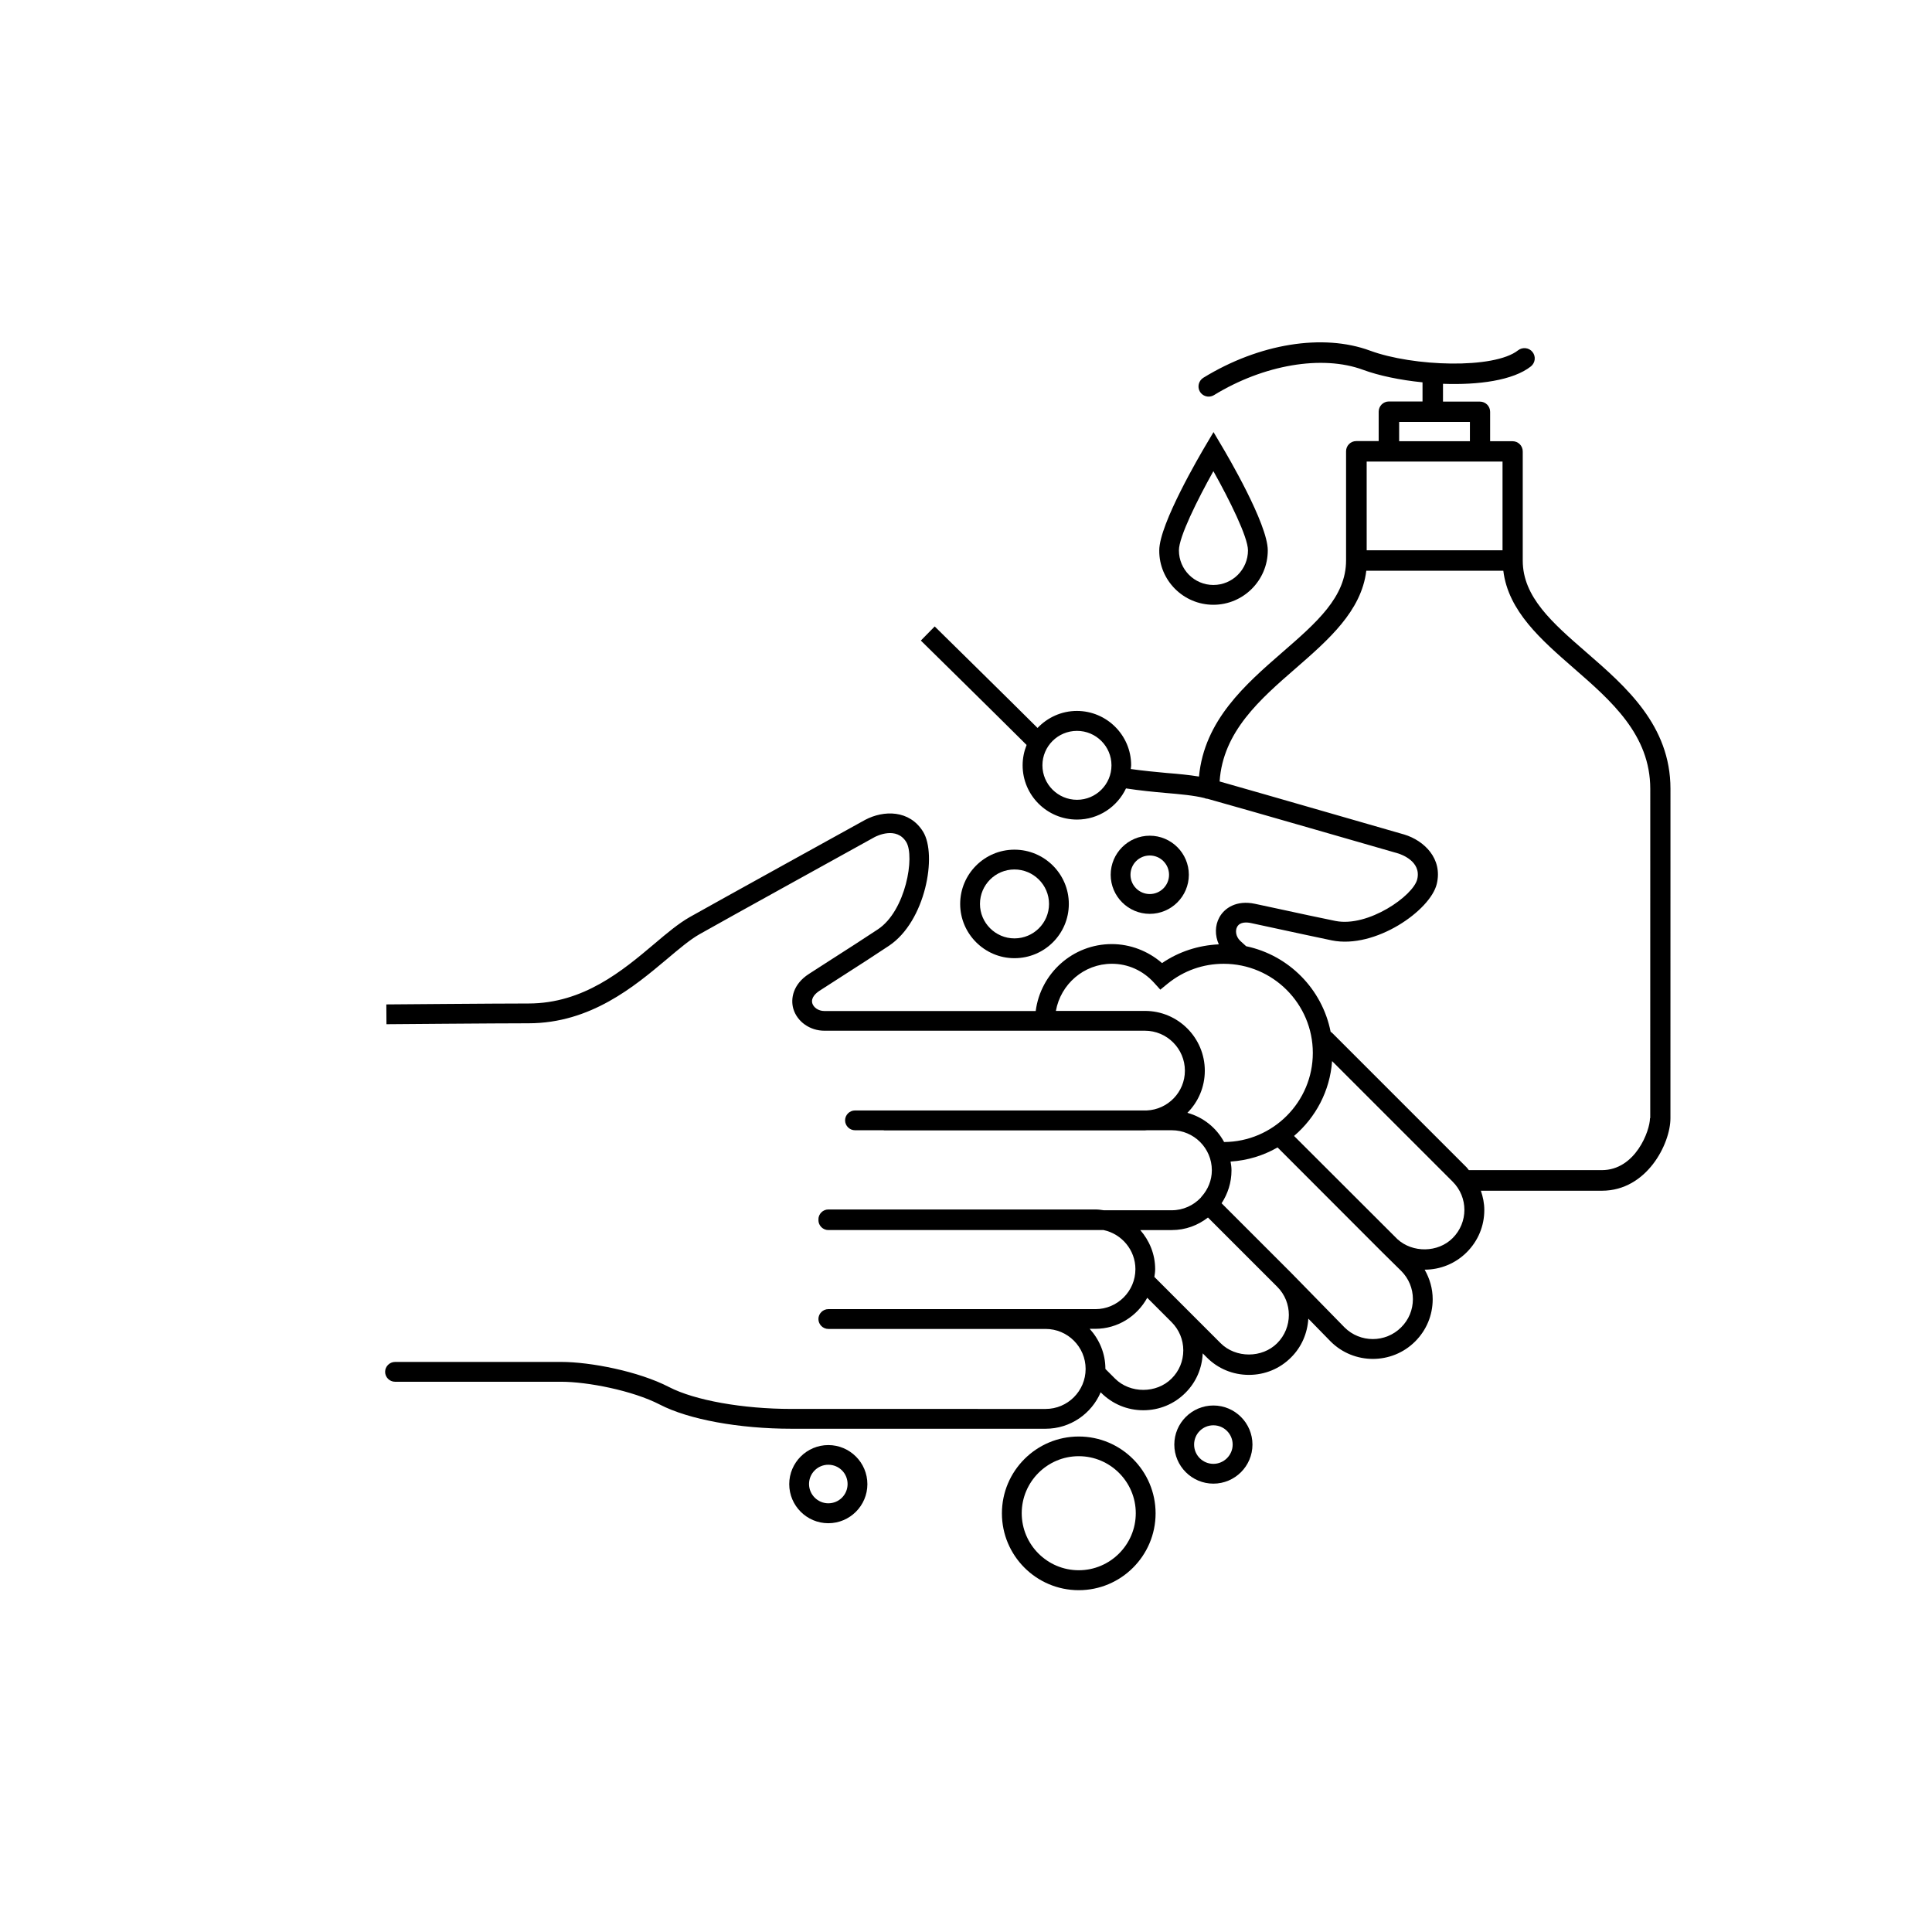 <?xml version="1.0" encoding="UTF-8"?>
<!-- Uploaded to: ICON Repo, www.svgrepo.com, Generator: ICON Repo Mixer Tools -->
<svg fill="#000000" width="800px" height="800px" version="1.1" viewBox="144 144 512 512" xmlns="http://www.w3.org/2000/svg">
 <g>
  <path d="m564.44 316.91c-9.062-7.871-16.898-14.695-16.898-24.352v-28.934c0-1.504-1.223-2.695-2.695-2.695h-5.949v-7.801c0-1.504-1.223-2.695-2.695-2.695h-9.797l0.004-4.723c9.34 0.352 18.578-0.875 23.301-4.617 1.156-0.945 1.363-2.625 0.418-3.812-0.91-1.156-2.625-1.363-3.812-0.453-6.367 5.039-27.848 4.305-39.219 0.105-12.492-4.617-29.426-1.891-44.188 7.172-1.258 0.77-1.68 2.449-0.91 3.707 0.523 0.84 1.398 1.293 2.309 1.293 0.488 0 0.98-0.141 1.398-0.387 13.191-8.082 28.688-10.707 39.5-6.719 4.164 1.539 9.832 2.731 15.777 3.324v5.074h-8.922c-1.504 0-2.695 1.223-2.695 2.695v7.801h-5.949c-1.504 0-2.695 1.223-2.695 2.695v28.934c0 9.691-7.836 16.48-16.898 24.352-9.727 8.469-20.676 17.984-22.078 32.922-2.555-0.418-5.387-0.699-8.535-0.945-3.078-0.281-6.262-0.594-9.551-1.051 0.035-0.352 0.105-0.664 0.105-1.016 0-7.941-6.473-14.379-14.379-14.379-4.094 0-7.801 1.75-10.426 4.512l-0.418-0.418c-6.019-6.019-26.836-26.484-26.836-26.484l-3.672 3.742s20.781 20.434 26.801 26.449l0.594 0.594c0.246 0.246 0.418 0.418 0.629 0.629-0.664 1.68-1.051 3.465-1.051 5.387 0 7.941 6.473 14.379 14.414 14.379 5.738 0 10.672-3.394 12.98-8.258 3.637 0.559 7.207 0.91 10.391 1.191 4.094 0.352 7.594 0.664 10.391 1.363 0.281 0.141 0.559 0.176 0.875 0.211 8.117 2.238 50.137 14.379 50.52 14.484 0.629 0.211 6.156 2.027 5.004 6.824-1.051 4.375-12.98 12.77-21.656 11.055-4.199-0.84-9.48-1.996-14.66-3.113l-6.684-1.434c-4.934-1.051-8.117 1.156-9.445 3.606-1.191 2.168-1.191 4.793-0.141 7.137-5.387 0.246-10.602 1.926-15.043 4.969-3.707-3.219-8.434-5.039-13.328-5.039-10.32 0-18.859 7.731-20.152 17.738l-44.012 0.004h-11.965c-1.715 0-2.902-1.016-3.219-2.027-0.453-1.539 1.016-2.766 1.926-3.359l5.492-3.535c4.547-2.902 9.203-5.914 12.875-8.363 9.727-6.473 12.84-24.07 9.062-30.23-3.606-5.844-10.461-5.738-15.359-3.148-0.387 0.211-40.094 22.148-46.461 25.75-3.008 1.715-6.019 4.234-9.48 7.172-8.328 7.031-18.719 15.742-33.273 15.742-8.535 0-37.68 0.246-37.68 0.246l0.035 5.246s29.109-0.246 37.645-0.246c16.48 0 28.129-9.832 36.633-16.969 3.289-2.766 6.121-5.18 8.711-6.648 6.332-3.606 46.008-25.504 46.359-25.715 0.594-0.316 5.809-2.902 8.398 1.293 2.344 3.848-0.141 18.227-7.488 23.125-3.637 2.414-8.258 5.387-12.805 8.293l-5.5 3.543c-4.234 2.731-4.898 6.578-4.129 9.238 1.016 3.43 4.41 5.809 8.223 5.809h84.945c5.844 0 10.602 4.758 10.602 10.602 0 5.668-4.512 10.285-10.109 10.531l-77.32-0.004c-1.434 0-2.625 1.191-2.625 2.625 0 1.434 1.191 2.625 2.625 2.625h7.523c0.07 0 0.141 0.035 0.246 0.035h69.098c0.176 0 0.316-0.035 0.488-0.035h6.613c5.844 0 10.602 4.758 10.602 10.602 0 2.695-1.051 5.109-2.695 6.961-0.035 0.035-0.07 0.035-0.07 0.07-0.07 0.07-0.105 0.176-0.176 0.246-1.926 2.027-4.652 3.324-7.66 3.324h-18.02c-0.734-0.105-1.469-0.211-2.238-0.211h-70.777c-1.434 0-2.625 1.191-2.625 2.625 0 0.035 0.035 0.07 0.035 0.105s-0.035 0.07-0.035 0.105c0 1.434 1.191 2.625 2.625 2.625h72.949c4.793 1.016 8.434 5.281 8.434 10.355 0 5.844-4.758 10.602-10.602 10.602h-21.973l-48.809-0.004c-1.434 0-2.625 1.191-2.625 2.625 0 1.434 1.191 2.625 2.625 2.625h57.586c5.844 0 10.602 4.758 10.602 10.602s-4.758 10.602-10.602 10.602l-67.348-0.004c-12.91 0-25.645-2.273-32.469-5.809-8.047-4.164-20.816-6.648-28.551-6.648l-44.047 0.004c-1.434 0-2.625 1.191-2.625 2.625 0 1.434 1.191 2.625 2.625 2.625h44.047c6.926 0 18.895 2.309 26.137 6.051 7.629 3.953 20.992 6.402 34.883 6.402h67.348c6.543 0 12.176-3.988 14.59-9.656l0.105 0.105c3.008 3.008 6.961 4.652 11.195 4.652s8.223-1.645 11.195-4.652c2.801-2.801 4.375-6.473 4.547-10.426l1.051 1.051c2.973 3.008 6.961 4.652 11.195 4.652s8.223-1.645 11.195-4.652c2.766-2.766 4.305-6.367 4.547-10.25l5.914 6.051c3.078 3.078 7.137 4.617 11.195 4.617 4.059 0 8.117-1.539 11.195-4.617 3.008-3.008 4.652-6.961 4.652-11.195 0-2.801-0.77-5.457-2.133-7.836 4.199 0 8.188-1.645 11.16-4.617 3.008-3.008 4.652-6.961 4.652-11.195 0-1.785-0.352-3.465-0.91-5.109h32.082c11.93 0 18.156-12.492 18.156-19.207l0.008-87.297c0-16.828-11.824-27.082-22.25-36.141zm-135.02 39.043c-5.039 0-9.168-4.094-9.168-9.133 0-5.039 4.094-9.133 9.168-9.133 5.039 0 9.133 4.094 9.133 9.133 0 5.039-4.094 9.133-9.133 9.133zm85.367-100.13h18.754v5.109h-18.754zm-8.641 10.496h36.039v23.512h-36l-0.004-23.512zm-47.477 172.59c2.867-2.867 4.617-6.824 4.617-11.16 0-8.746-7.102-15.848-15.848-15.848h-23.617c1.258-7.066 7.418-12.492 14.836-12.492 4.269 0 8.223 1.785 11.16 5.004l1.68 1.855 1.926-1.574c4.269-3.465 9.41-5.281 14.871-5.281 13.016 0 23.617 10.602 23.617 23.617 0 12.98-10.531 23.547-23.512 23.617-2.035-3.785-5.531-6.582-9.73-7.738zm-4.199 55.457c1.996 1.996 3.113 4.652 3.113 7.488 0 2.832-1.086 5.492-3.113 7.488-3.988 3.988-10.984 3.988-14.973 0l-2.555-2.555v-0.035c0-4.094-1.609-7.766-4.164-10.602h1.469c5.949 0 11.09-3.324 13.785-8.223zm27.988 5.598c-3.988 3.988-10.984 3.988-14.973 0l-17.566-17.566c0.105-0.664 0.211-1.363 0.211-2.062 0-3.988-1.539-7.594-3.953-10.355h8.363c3.637 0 6.926-1.258 9.586-3.324l18.367 18.367c4.094 4.094 4.094 10.812-0.035 14.941zm32.855-4.199c-4.129 4.129-10.848 4.129-14.973 0.035l-14.168-14.484-18.438-18.438c1.645-2.519 2.625-5.492 2.625-8.711 0-0.805-0.105-1.574-0.246-2.344 4.512-0.281 8.746-1.609 12.457-3.742l27.711 27.746 5.039 4.969c1.996 1.996 3.113 4.652 3.113 7.488-0.008 2.828-1.094 5.484-3.121 7.481zm13.645-23.652c-3.883 3.883-10.602 3.953-14.625 0.281l-27.395-27.359c5.703-4.863 9.516-11.895 10.078-19.836l31.941 31.941c4.164 4.129 4.164 10.844 0 14.973zm52.305-31.801c0 3.324-3.848 13.785-12.77 13.785h-35.23c-0.211-0.211-0.352-0.488-0.559-0.699l-35.688-35.688c-0.105-0.105-0.281-0.176-0.387-0.281-2.238-11.336-11.09-20.293-22.391-22.672l-1.574-1.434c-1.223-1.191-1.328-2.766-0.805-3.707 0.77-1.398 2.66-1.223 3.742-0.98l6.648 1.434c5.215 1.121 10.496 2.273 14.73 3.148 11.477 2.309 26.102-7.941 27.781-14.973 1.609-6.684-3.324-11.477-8.605-13.086-0.418-0.105-37.926-10.949-48.945-14.066 0.875-13.227 10.742-21.797 20.293-30.09 8.5-7.418 17.285-15.043 18.578-25.75h36.316c1.293 10.707 10.078 18.332 18.578 25.75 10.008 8.711 20.363 17.703 20.363 32.047l-0.008 87.262z"/>
  <path d="m429.88 524.69c-11.23 0-20.363 9.133-20.363 20.363 0 11.23 9.133 20.363 20.363 20.363 11.23 0 20.363-9.133 20.363-20.363-0.004-11.23-9.133-20.363-20.363-20.363zm0 35.441c-8.328 0-15.113-6.789-15.113-15.113 0-8.328 6.789-15.113 15.113-15.113 8.328 0 15.113 6.789 15.113 15.113s-6.789 15.113-15.113 15.113z"/>
  <path d="m465.56 304.27c7.941 0 14.414-6.473 14.414-14.414 0-7.031-10.914-25.504-12.141-27.57l-2.238-3.777-2.238 3.777c-1.223 2.098-12.141 20.57-12.141 27.57-0.07 7.941 6.402 14.414 14.344 14.414zm0-35.406c4.199 7.488 9.168 17.457 9.168 20.992 0 5.039-4.094 9.168-9.168 9.168-5.039 0-9.133-4.094-9.133-9.168-0.031-3.531 4.938-13.504 9.133-20.992z"/>
  <path d="m427.25 383.55c0-7.941-6.473-14.379-14.414-14.379s-14.379 6.473-14.379 14.379 6.473 14.379 14.379 14.379c7.977 0 14.414-6.438 14.414-14.379zm-23.547 0c0-5.039 4.094-9.133 9.133-9.133 5.039 0 9.168 4.094 9.168 9.133 0 5.039-4.094 9.133-9.168 9.133-5.004 0-9.133-4.094-9.133-9.133z"/>
  <path d="m448.7 386.18c5.703 0 10.355-4.652 10.355-10.355s-4.652-10.355-10.355-10.355-10.355 4.652-10.355 10.355 4.652 10.355 10.355 10.355zm0-15.465c2.801 0 5.109 2.273 5.109 5.109 0 2.832-2.309 5.109-5.109 5.109s-5.109-2.273-5.109-5.109c0.004-2.836 2.277-5.109 5.109-5.109z"/>
  <path d="m363.51 526.96c-5.703 0-10.355 4.652-10.355 10.355 0 5.703 4.652 10.355 10.355 10.355 5.703 0 10.355-4.652 10.355-10.355 0-5.703-4.652-10.355-10.355-10.355zm0 15.43c-2.801 0-5.109-2.309-5.109-5.109 0-2.801 2.273-5.109 5.109-5.109 2.832 0 5.109 2.273 5.109 5.109 0 2.836-2.277 5.109-5.109 5.109z"/>
  <path d="m465.56 516.47c-5.703 0-10.355 4.652-10.355 10.355s4.652 10.355 10.355 10.355 10.355-4.652 10.355-10.355-4.652-10.355-10.355-10.355zm0 15.465c-2.801 0-5.109-2.273-5.109-5.109 0-2.832 2.273-5.109 5.109-5.109 2.832 0 5.109 2.309 5.109 5.109s-2.309 5.109-5.109 5.109z"/>
 </g>
</svg>